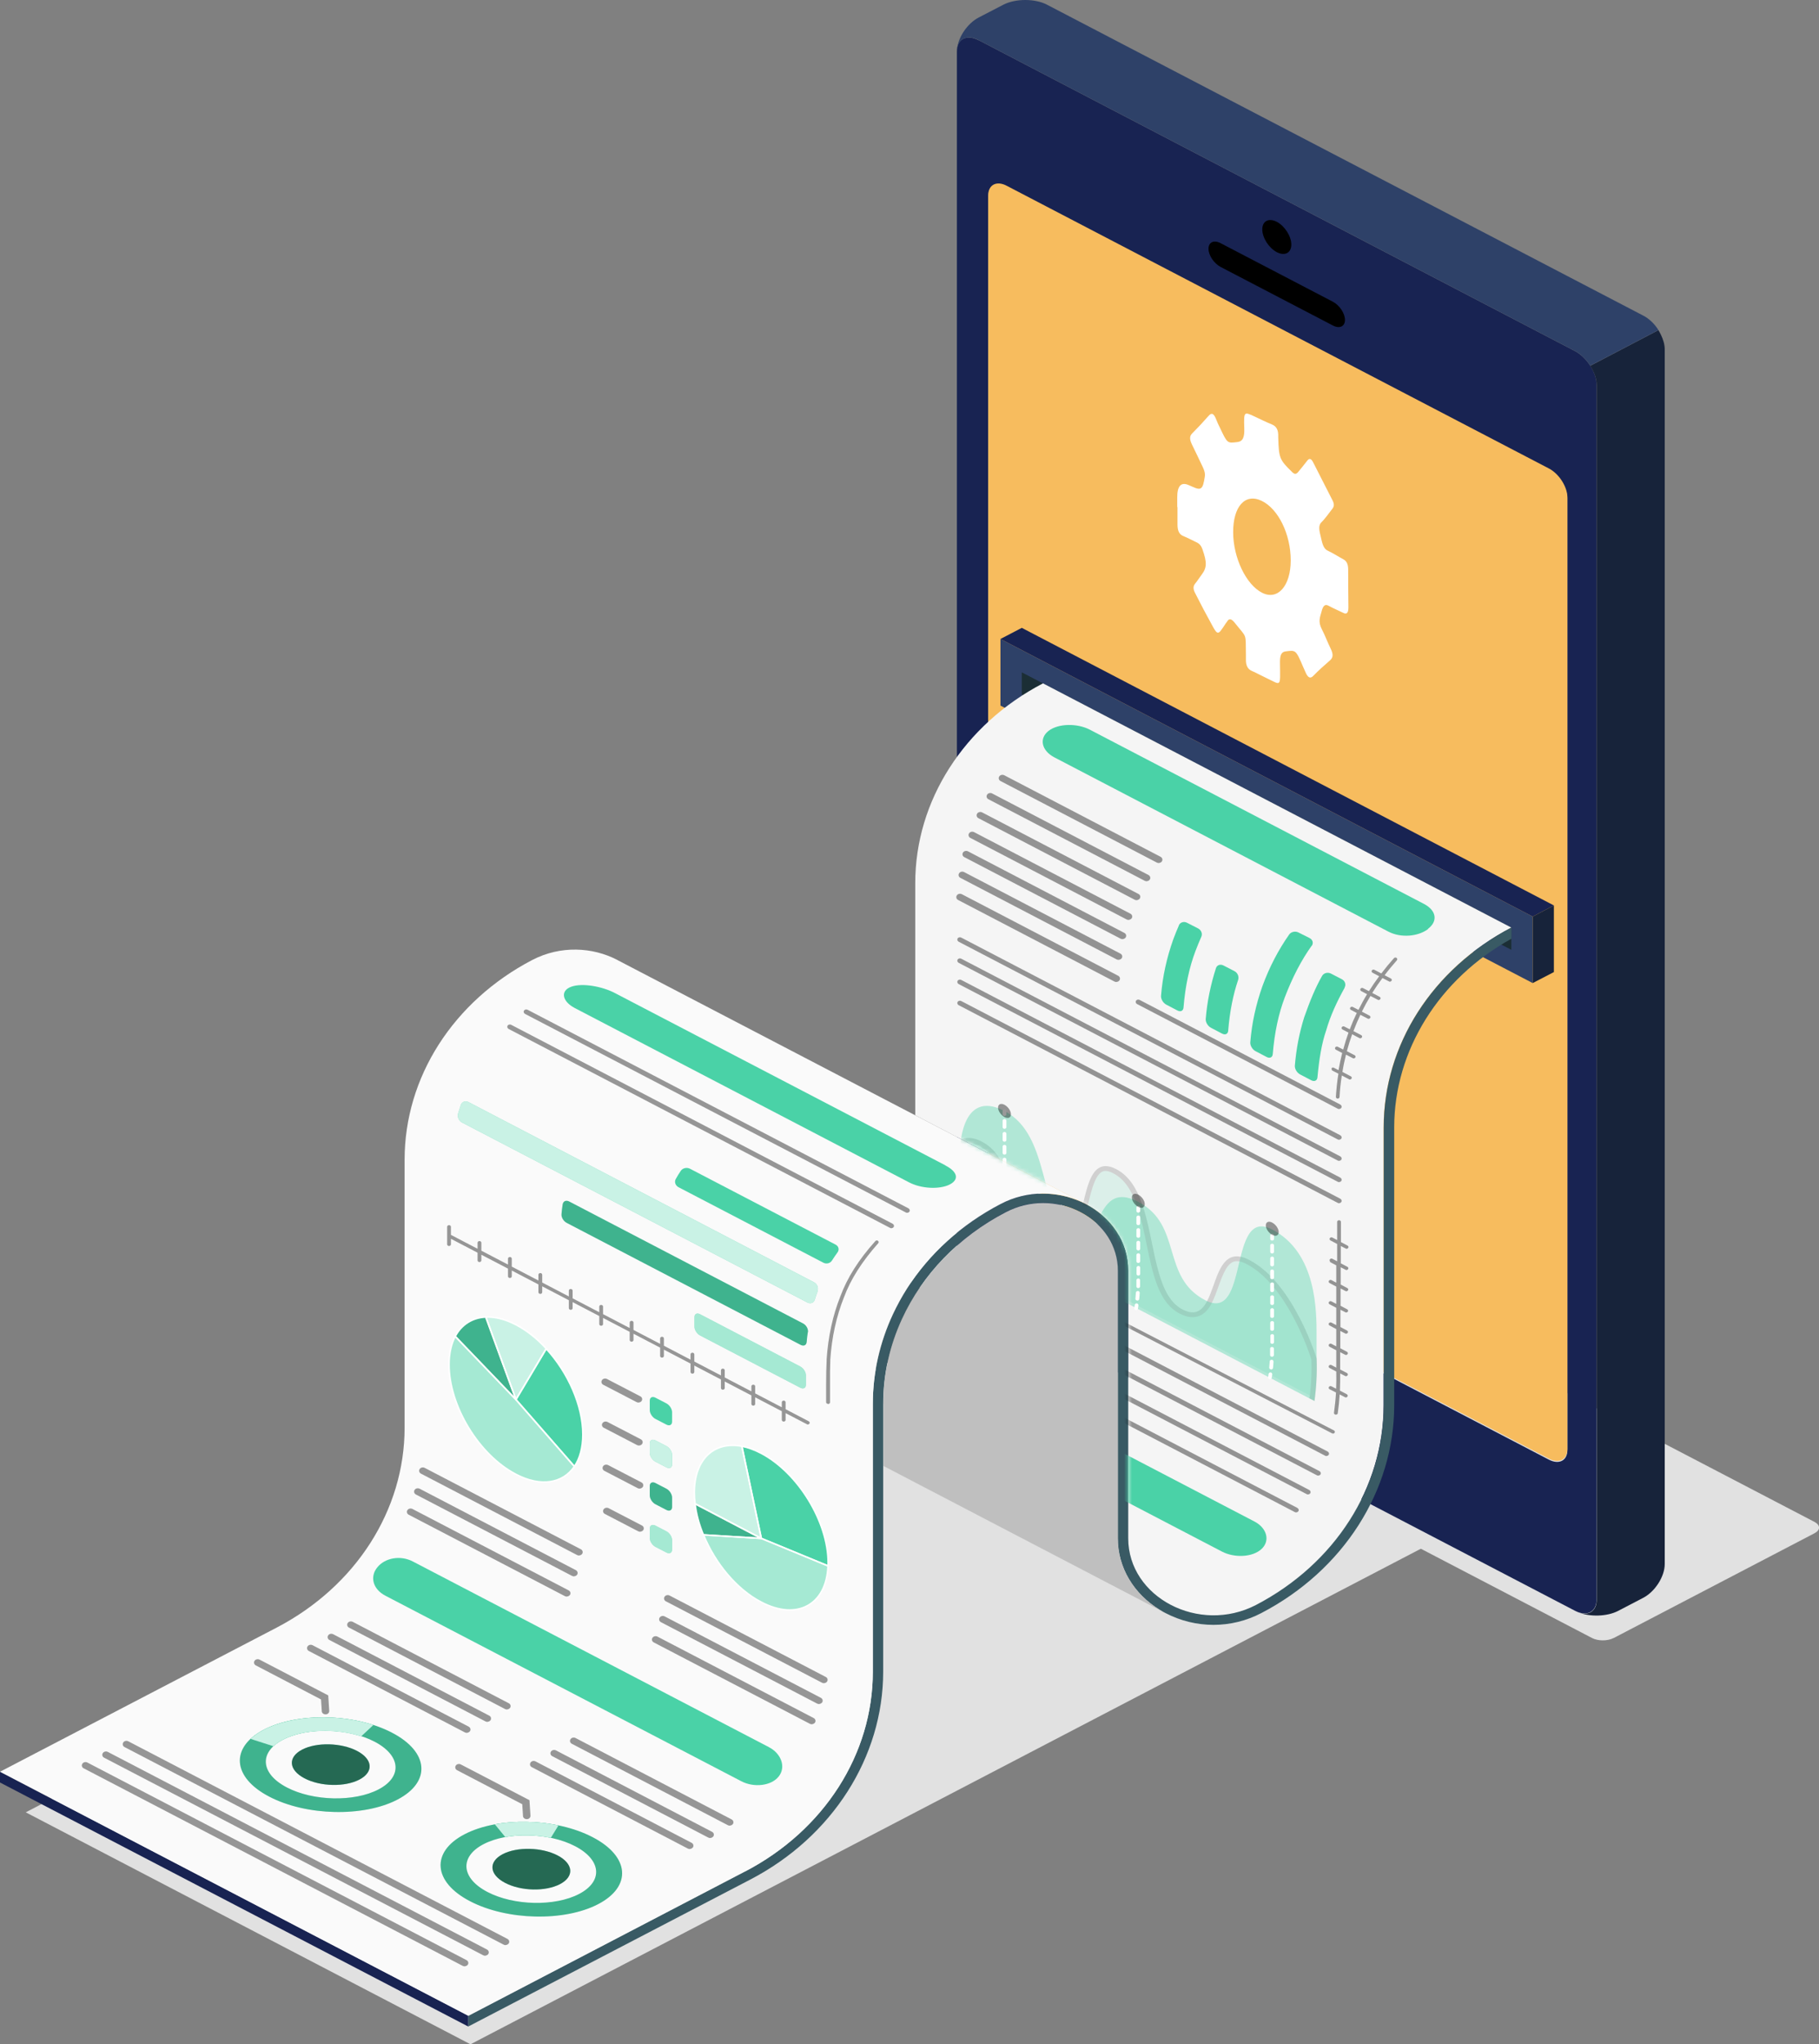<svg xmlns="http://www.w3.org/2000/svg" width="462" height="519" viewBox="0 0 462 519" fill="none"><rect x="0" y="0" width="462" height="519" fill="#808080" stroke="none"/><path d="M366.035 390.493L119.5 518.992L6.541 460.102L253.108 331.572L366.035 390.493Z" fill="#E1E1E1"></path><path d="M409.865 415.847L460.878 389.242C462.385 388.44 462.385 387.188 460.878 386.386L281.452 292.868C279.945 292.066 277.476 292.066 275.969 292.868L224.956 319.473C223.449 320.275 223.449 321.527 224.956 322.329L404.35 415.847C405.857 416.649 408.326 416.649 409.833 415.847H409.865Z" fill="#E1E1E1"></path><path d="M248.555 10.197L399.99 89.113C403.036 90.717 405.505 94.569 405.505 97.713V406.058C405.505 409.236 403.036 410.519 399.99 408.915L248.555 329.999C245.509 328.394 243.04 324.543 243.04 321.398V13.086C243.04 9.908 245.509 8.625 248.555 10.229V10.197ZM250.991 292.996C250.991 295.692 253.108 297.425 255.705 298.805L393.385 370.564C395.982 371.912 398.098 370.821 398.098 368.093V126.565C398.098 123.837 395.982 120.531 393.385 119.183L255.705 47.425C253.108 46.045 250.991 47.168 250.991 49.864V292.996Z" fill="#182352"></path><path d="M400.695 409.268C403.741 410.551 408.198 410.423 411.019 408.947L417.304 405.673C420.35 404.101 422.819 400.25 422.819 397.072V88.728C422.819 87.508 422.466 86.257 421.857 85.005C421.664 84.588 421.44 84.203 421.216 83.817L403.901 92.868C404.254 93.445 404.607 94.087 404.863 94.697C405.28 95.724 405.537 96.783 405.537 97.778V406.123C405.537 409.043 403.453 410.359 400.727 409.3L400.695 409.268Z" fill="#17233A"></path><path d="M322.974 342.387C318.164 339.884 314.284 341.905 314.284 346.912C314.284 351.918 318.164 358.016 322.974 360.519C327.783 363.022 331.663 361 331.663 355.994C331.663 350.988 327.783 344.89 322.974 342.387Z" fill="#4AD2A7"></path><path d="M324.288 56.314C322.236 55.255 320.601 56.122 320.601 58.24C320.601 60.358 322.268 62.957 324.288 64.016C326.34 65.075 327.975 64.209 327.975 62.091C327.975 59.973 326.308 57.373 324.288 56.314Z" fill="black"></path><path d="M338.524 76.597L310.02 61.738C308.321 60.839 306.942 61.481 306.942 63.15C306.942 64.819 308.321 66.873 310.02 67.771L338.524 82.63C340.224 83.529 341.602 82.887 341.602 81.218C341.602 79.549 340.224 77.495 338.524 76.597Z" fill="black"></path><path d="M250.991 292.74C250.991 295.435 253.108 297.168 255.705 298.548L393.385 370.307C395.982 371.655 398.098 370.564 398.098 367.836V126.308C398.098 123.58 395.982 120.275 393.385 118.927L255.705 47.168C253.108 45.788 250.991 46.911 250.991 49.607V292.74Z" fill="#F7BC5E"></path><path d="M243.136 12.283C243.521 9.684 245.829 8.753 248.587 10.197L400.022 89.113C401.529 89.915 402.907 91.263 403.901 92.835L421.216 83.785C420.222 82.213 418.843 80.865 417.304 80.095L265.901 1.179C262.887 -0.393 257.949 -0.393 254.871 1.179L248.555 4.453C245.765 5.929 243.457 9.267 243.104 12.283H243.136Z" fill="#2E4168"></path><path d="M389.28 232.695L254.102 162.219V179.132L389.28 249.575V232.695Z" fill="#2E4168"></path><path d="M383.862 235.487V241.135L259.52 176.308V170.692L383.862 235.487Z" fill="#1B2E35"></path><path d="M389.28 232.695L394.667 229.87L259.52 159.395L254.102 162.219L389.28 232.695Z" fill="#182352"></path><path d="M394.667 229.87L389.281 232.695V249.575L394.667 246.783V229.87Z" fill="#17233A"></path><path d="M0 452.528L118.955 514.499V511.739L0 449.8V452.528Z" fill="#182352"></path><path d="M232.491 283.144L258.687 296.815L274.783 305.192C275.296 305.416 275.809 305.705 276.29 305.994C282.285 309.332 286.518 315.269 286.518 322.586V390.558C286.518 397.169 290.013 402.689 295.175 406.155C298.894 408.658 303.479 410.102 308.192 410.102C311.784 410.102 315.471 409.268 318.966 407.47C339.037 397.008 351.414 377.656 351.414 356.732V286.225C351.414 275.763 354.492 265.686 360.103 256.924C365.714 248.163 373.826 240.718 383.862 235.487L264.907 173.484C254.871 178.715 246.759 186.193 241.148 194.954C235.537 203.715 232.459 213.76 232.459 224.254V254.967C232.459 263.76 232.459 283.144 232.459 283.144H232.491Z" fill="#F5F5F5"></path><path d="M189.238 475.121C209.309 464.659 221.686 445.34 221.686 424.415V356.411C221.686 348.452 223.481 340.75 226.784 333.658C227.842 331.411 229.028 329.229 230.375 327.111C235.986 318.35 244.098 310.904 254.134 305.673C268.562 298.163 286.55 307.566 286.55 322.586V390.558V376.405V390.526C286.55 405.545 304.569 414.948 318.998 407.47C339.069 397.008 351.446 377.656 351.446 356.732V286.225C351.446 275.763 354.524 265.686 360.135 256.924C365.746 248.163 373.858 240.718 383.894 235.487V238.311C365.49 248.484 354.107 266.681 354.107 286.225V356.732C354.107 378.459 341.186 398.677 320.344 409.524C312.745 413.504 303.671 413.504 296.04 409.524C295.559 409.3 295.111 409.043 294.662 408.754H294.63C287.896 404.646 283.888 397.939 283.888 390.526V322.554C283.888 316.36 280.329 310.808 274.398 307.727C268.466 304.614 261.38 304.614 255.416 307.727C243.425 313.985 234.254 323.613 229.092 334.813C225.982 341.552 224.315 348.837 224.315 356.347V372.137V424.383C224.315 446.078 211.393 466.328 190.552 477.175L118.955 514.467V511.707L189.238 475.057V475.121Z" fill="#395A64"></path><path d="M0 449.8L118.955 511.771L189.238 475.121C209.309 464.659 221.686 445.34 221.686 424.415V356.411C221.686 348.452 223.481 340.75 226.784 333.658C227.842 331.411 229.028 329.229 230.375 327.111C235.986 318.349 244.098 310.904 254.134 305.673C260.995 302.079 268.658 302.335 274.814 305.192L258.719 296.815L226.303 279.935L156.95 243.799L156.79 243.702C150.505 240.429 142.393 239.98 135.211 243.702C125.175 248.933 117.063 256.379 111.452 265.14C105.841 273.901 102.763 283.978 102.763 294.441V362.445C102.763 383.369 90.386 402.689 70.315 413.183L0 449.8Z" fill="#FAFAFA"></path><path d="M224.347 356.379C224.347 348.869 226.014 341.584 229.124 334.845C234.287 323.613 243.457 313.985 255.448 307.759C261.38 304.646 268.466 304.646 274.43 307.759C280.361 310.84 283.921 316.392 283.921 322.586V390.558C283.921 397.971 287.928 404.678 294.662 408.754H294.694C295.143 409.043 295.592 409.3 296.073 409.556L224.379 372.169V356.379H224.347Z" fill="#E1E1E1"></path><path opacity="0.15" d="M224.347 356.379C224.347 348.869 226.014 341.584 229.124 334.845C234.287 323.613 243.457 313.985 255.448 307.759C261.38 304.646 268.466 304.646 274.43 307.759C280.361 310.84 283.921 316.392 283.921 322.586V390.558C283.921 397.971 287.928 404.678 294.662 408.754H294.694C295.143 409.043 295.592 409.3 296.073 409.556L224.379 372.169V356.379H224.347Z" fill="black"></path><mask id="mask0_495_4191" style="mask-type:luminance" maskUnits="userSpaceOnUse" x="232" y="173" width="152" height="238"><path d="M232.491 283.144L258.687 296.815L274.783 305.192C275.296 305.416 275.809 305.705 276.29 305.994C282.285 309.332 286.518 315.269 286.518 322.586V390.558C286.518 397.169 290.013 402.689 295.175 406.155C298.894 408.658 303.479 410.102 308.192 410.102C311.784 410.102 315.471 409.268 318.966 407.47C339.037 397.008 351.414 377.656 351.414 356.732V286.225C351.414 275.763 354.492 265.686 360.103 256.924C365.714 248.163 373.826 240.718 383.862 235.487L264.907 173.484C254.871 178.715 246.759 186.193 241.148 194.954C235.537 203.715 232.459 213.76 232.459 224.254V254.967C232.459 263.76 232.459 283.144 232.459 283.144H232.491Z" fill="white"></path></mask><g mask="url(#mask0_495_4191)"><path d="M362.732 235.84C360.231 237.765 355.807 238.182 352.632 236.514L267.761 192.258C264.586 190.589 263.817 187.508 266.318 185.551C268.819 183.625 273.596 183.593 276.771 185.23L361.674 229.485C364.848 231.154 365.233 233.85 362.732 235.776V235.84Z" fill="#4AD2A7"></path><path opacity="0.4" d="M294.309 219.087C294.63 219.087 294.95 218.927 295.111 218.67C295.367 218.253 295.207 217.74 294.758 217.515L255.064 196.815C254.615 196.591 254.038 196.719 253.781 197.136C253.525 197.553 253.685 198.067 254.134 198.291L293.828 218.991C293.828 218.991 294.149 219.119 294.309 219.119V219.087Z" fill="black"></path><path opacity="0.4" d="M291.231 223.709C291.552 223.709 291.872 223.548 292.033 223.292C292.289 222.874 292.129 222.361 291.68 222.136L251.985 201.437C251.537 201.212 250.959 201.34 250.703 201.757C250.446 202.175 250.607 202.688 251.056 202.913L290.75 223.612C290.75 223.612 291.071 223.741 291.231 223.741V223.709Z" fill="black"></path><path opacity="0.4" d="M288.666 228.523C288.987 228.523 289.307 228.362 289.5 228.105C289.756 227.688 289.596 227.175 289.147 226.95L249.453 206.25C249.004 206.026 248.427 206.154 248.17 206.571C247.914 206.989 248.074 207.502 248.523 207.727L288.217 228.426C288.217 228.426 288.538 228.555 288.698 228.555L288.666 228.523Z" fill="black"></path><path opacity="0.4" d="M286.614 233.529C286.935 233.529 287.255 233.369 287.448 233.112C287.704 232.695 287.544 232.181 287.095 231.957L247.401 211.257C246.952 211.032 246.375 211.161 246.118 211.578C245.862 211.995 246.022 212.508 246.471 212.733L286.165 233.433C286.165 233.433 286.486 233.561 286.646 233.561L286.614 233.529Z" fill="black"></path><path opacity="0.4" d="M285.107 238.407C285.428 238.407 285.748 238.247 285.909 237.99C286.165 237.573 286.005 237.059 285.556 236.835L245.861 216.135C245.413 215.91 244.835 216.039 244.579 216.456C244.322 216.873 244.483 217.386 244.932 217.611L284.626 238.311C284.626 238.311 284.947 238.439 285.107 238.439V238.407Z" fill="black"></path><path opacity="0.4" d="M284.081 243.67C284.402 243.67 284.722 243.51 284.915 243.253C285.171 242.836 285.011 242.322 284.562 242.098L244.868 221.398C244.419 221.173 243.842 221.302 243.585 221.719C243.329 222.136 243.489 222.65 243.938 222.874L283.632 243.574C283.632 243.574 283.953 243.702 284.113 243.702L284.081 243.67Z" fill="black"></path><path opacity="0.4" d="M283.536 249.286C283.857 249.286 284.177 249.126 284.337 248.869C284.594 248.452 284.434 247.939 283.985 247.714L244.29 227.014C243.842 226.79 243.264 226.918 243.008 227.335C242.751 227.752 242.912 228.266 243.361 228.491L283.055 249.19C283.055 249.19 283.376 249.319 283.536 249.319V249.286Z" fill="black"></path><path opacity="0.4" d="M340.095 289.338C340.32 289.338 340.544 289.242 340.673 289.049C340.865 288.76 340.737 288.407 340.416 288.215L244.13 238.022C243.809 237.862 243.393 237.958 243.232 238.247C243.04 238.535 243.168 238.888 243.489 239.081L339.775 289.274C339.775 289.274 339.999 289.37 340.095 289.37V289.338Z" fill="black"></path><path opacity="0.4" d="M340.095 294.697C340.32 294.697 340.544 294.601 340.673 294.408C340.865 294.12 340.737 293.767 340.416 293.574L244.13 243.381C243.809 243.221 243.393 243.317 243.232 243.606C243.04 243.895 243.168 244.248 243.489 244.44L339.775 294.633C339.775 294.633 339.999 294.729 340.095 294.729V294.697Z" fill="black"></path><path opacity="0.4" d="M340.095 300.089C340.32 300.089 340.544 299.993 340.673 299.8C340.865 299.511 340.737 299.158 340.416 298.966L244.13 248.773C243.809 248.612 243.393 248.709 243.232 248.998C243.04 249.286 243.168 249.639 243.489 249.832L339.775 300.025C339.775 300.025 339.999 300.121 340.095 300.121V300.089Z" fill="black"></path><path opacity="0.4" d="M340.095 305.448C340.32 305.448 340.544 305.352 340.673 305.159C340.865 304.871 340.737 304.518 340.416 304.325L244.13 254.132C243.809 253.972 243.393 254.068 243.232 254.357C243.04 254.646 243.168 254.999 243.489 255.191L339.775 305.384C339.775 305.384 339.999 305.48 340.095 305.48V305.448Z" fill="black"></path><path opacity="0.4" d="M340.095 281.539C340.32 281.539 340.544 281.443 340.673 281.251C340.865 280.962 340.737 280.609 340.416 280.416L289.435 253.844C289.115 253.683 288.698 253.779 288.538 254.068C288.345 254.357 288.474 254.71 288.794 254.903L339.775 281.475C339.775 281.475 339.999 281.572 340.095 281.572V281.539Z" fill="black"></path><path d="M341.538 250.731C339.518 254.357 337.851 257.984 336.825 261.61C335.671 264.916 335.029 268.991 334.613 273.516C334.548 274.351 333.843 274.672 333.042 274.254L330.22 272.778C329.418 272.361 328.809 271.366 328.873 270.532C329.226 266.328 329.995 262.252 331.246 258.272C332.625 254.325 334.1 250.699 335.799 247.746C336.216 247.008 337.242 246.751 338.043 247.168L340.833 248.613C341.634 249.03 341.923 249.96 341.506 250.699L341.538 250.731Z" fill="#4AD2A7"></path><path d="M333.138 240.108C330.541 243.734 328.264 248.099 326.308 253.234C324.737 257.374 323.711 262.123 323.262 267.611C323.198 268.446 322.525 268.767 321.723 268.349L318.902 266.873C318.1 266.456 317.491 265.461 317.555 264.627C317.94 259.749 318.998 254.967 320.665 250.281C322.429 245.467 324.705 241.135 327.43 237.252C327.911 236.546 329.002 236.321 329.803 236.738L332.625 238.15C333.426 238.568 333.651 239.434 333.17 240.14L333.138 240.108Z" fill="#4AD2A7"></path><path d="M310.757 245.114L313.547 246.559C314.349 246.976 314.733 247.939 314.477 248.741C313.194 252.528 312.329 256.828 311.944 261.674C311.88 262.509 311.206 262.829 310.405 262.412L307.583 260.936C306.782 260.519 306.172 259.524 306.237 258.69C306.589 254.293 307.487 249.992 308.834 245.788C309.09 244.986 309.956 244.697 310.757 245.114Z" fill="#4AD2A7"></path><path d="M299.407 234.909C299.76 234.139 300.69 233.85 301.491 234.267L304.313 235.711C305.114 236.129 305.467 237.059 305.114 237.829C304.601 238.985 304.12 240.172 303.639 241.424C302.068 245.564 301.042 250.313 300.593 255.801C300.529 256.636 299.856 256.957 299.054 256.539L296.233 255.063C295.431 254.646 294.822 253.651 294.886 252.817C295.271 247.939 296.329 243.157 297.996 238.471C298.445 237.252 298.926 236.064 299.439 234.909H299.407Z" fill="#4AD2A7"></path><path opacity="0.4" d="M338.14 271.238C338.268 271.045 338.556 270.949 338.781 271.077L339.967 271.687C340.224 270.211 340.544 268.735 340.897 267.322L339.294 266.488C339.069 266.36 339.005 266.103 339.134 265.91C339.262 265.718 339.55 265.622 339.775 265.75L341.154 266.456C341.538 265.012 341.987 263.568 342.5 262.156L340.961 261.353C340.737 261.225 340.673 260.968 340.801 260.776C340.929 260.583 341.218 260.487 341.442 260.615L342.821 261.321C343.334 259.941 343.911 258.593 344.552 257.277C344.552 257.245 344.584 257.213 344.616 257.181L343.109 256.379C342.885 256.251 342.821 255.994 342.949 255.801C343.077 255.609 343.366 255.512 343.59 255.641L345.033 256.379C345.707 255.031 346.412 253.715 347.214 252.399L345.707 251.597C345.482 251.469 345.418 251.212 345.546 251.019C345.675 250.827 345.963 250.731 346.188 250.859L347.695 251.629C348.496 250.346 349.362 249.094 350.292 247.842L348.592 246.944C348.368 246.815 348.304 246.559 348.432 246.366C348.56 246.173 348.849 246.077 349.073 246.206L350.837 247.136C351.831 245.82 352.889 244.537 354.043 243.253C354.203 243.061 354.492 243.028 354.716 243.189C354.909 243.349 354.941 243.606 354.781 243.799C353.69 245.05 352.632 246.302 351.67 247.586L353.274 248.42C353.498 248.548 353.562 248.805 353.434 248.998C353.338 249.126 353.177 249.222 353.017 249.222C352.921 249.222 352.857 249.222 352.793 249.158L351.125 248.292C350.195 249.543 349.33 250.795 348.528 252.079L350.42 253.073C350.644 253.202 350.708 253.458 350.58 253.651C350.484 253.779 350.324 253.876 350.163 253.876C350.067 253.876 350.003 253.876 349.939 253.811L348.079 252.849C347.278 254.165 346.54 255.512 345.899 256.828L347.855 257.855C348.079 257.984 348.143 258.24 348.015 258.433C347.919 258.561 347.759 258.657 347.598 258.657C347.502 258.657 347.438 258.657 347.374 258.593L345.514 257.63C344.873 258.978 344.296 260.358 343.751 261.77L345.739 262.797C345.963 262.926 346.027 263.183 345.899 263.375C345.803 263.503 345.642 263.6 345.482 263.6C345.386 263.6 345.322 263.6 345.258 263.536L343.43 262.573C342.917 263.985 342.468 265.429 342.083 266.873L344.071 267.9C344.296 268.028 344.36 268.285 344.232 268.478C344.135 268.606 343.975 268.702 343.815 268.702C343.719 268.702 343.655 268.702 343.59 268.638L341.859 267.74C341.506 269.184 341.186 270.66 340.961 272.136L343.109 273.26C343.334 273.388 343.398 273.645 343.27 273.837C343.174 273.966 343.013 274.062 342.853 274.062C342.757 274.062 342.693 274.062 342.629 273.998L340.801 273.035C340.512 274.832 340.32 276.661 340.224 278.491C340.224 278.715 339.999 278.908 339.743 278.908C339.486 278.908 339.294 278.683 339.294 278.459C339.422 276.469 339.615 274.511 339.935 272.586L338.428 271.815C338.204 271.687 338.14 271.43 338.268 271.238H338.14Z" fill="black"></path><g opacity="0.15"><path d="M333.33 354.678C333.715 351.469 333.875 348.228 333.747 344.986C333.362 343.735 327.623 325.955 317.042 320.403C316.305 320.018 315.599 319.729 314.958 319.601C314.637 319.537 314.349 319.505 314.092 319.505C311.303 319.505 310.02 323.035 308.834 326.437C308.321 327.849 307.808 329.325 307.167 330.513C306.461 331.893 305.211 333.69 302.902 333.69C302.004 333.69 301.075 333.433 300.017 332.887C294.951 330.288 293.476 323.195 291.937 315.718C291.231 312.348 290.526 308.85 289.436 305.801C287.897 301.437 285.909 298.709 283.151 297.297C282.253 296.848 281.484 296.591 280.811 296.591C277.861 296.591 276.739 301.34 275.681 305.898C275.103 308.401 274.494 311 273.532 312.926C272.474 315.14 271.031 316.199 269.236 316.199C268.306 316.199 267.312 315.91 266.19 315.333C259.969 312.091 258.078 306.572 256.25 301.244C254.711 296.719 253.236 292.451 249.132 290.301C248.042 289.723 247.016 289.434 246.086 289.434C245.637 289.434 245.156 289.498 244.739 289.659C244.547 291.103 244.547 292.194 244.547 292.194L244.483 302.977C244.387 305.031 244.226 306.668 244.002 308.048L333.394 354.646L333.33 354.678Z" fill="#4AD2A7"></path><path d="M243.2 308.401C243.457 306.796 243.617 304.967 243.745 303.009L243.81 292.226C243.81 292.226 243.81 290.943 244.066 289.274C244.675 289.017 245.317 288.889 246.022 288.889C247.016 288.889 248.17 289.177 249.421 289.851C258.591 294.665 255.096 308.946 266.478 314.884C267.504 315.429 268.402 315.654 269.204 315.654C270.903 315.654 272.057 314.498 272.923 312.733C275.616 307.278 275.52 296.045 280.811 296.045C281.58 296.045 282.478 296.27 283.504 296.815C286.774 298.516 288.73 301.79 290.077 305.673C293.476 315.301 293.283 328.78 300.337 332.438C301.331 332.952 302.165 333.176 302.902 333.176C304.602 333.176 305.692 331.989 306.589 330.32C308.77 326.18 309.539 318.959 314.124 318.959C314.445 318.959 314.766 318.991 315.118 319.056C315.792 319.184 316.561 319.473 317.395 319.922C328.649 325.827 334.42 344.922 334.42 344.922C334.549 348.581 334.356 352.175 333.875 355.673L332.561 354.999C332.625 354.678 332.689 354.389 332.753 353.715C333.074 350.859 333.17 347.971 333.074 345.115C332.529 343.446 326.886 326.308 316.689 320.949C316.016 320.596 315.375 320.339 314.798 320.243C314.541 320.179 314.317 320.179 314.092 320.179C311.784 320.179 310.597 323.484 309.443 326.694C308.93 328.138 308.385 329.614 307.744 330.866C307.295 331.732 305.884 334.396 302.87 334.396C301.876 334.396 300.818 334.107 299.632 333.497C294.277 330.737 292.802 323.549 291.231 315.91C290.526 312.541 289.82 309.075 288.762 306.058C287.287 301.822 285.364 299.222 282.766 297.874C281.997 297.457 281.292 297.265 280.746 297.265C278.342 297.265 277.252 301.95 276.258 306.09C275.648 308.625 275.039 311.257 274.077 313.215C272.891 315.622 271.256 316.841 269.14 316.841C268.081 316.841 266.991 316.52 265.773 315.91C259.328 312.541 257.308 306.668 255.513 301.501C254.006 297.104 252.563 292.932 248.683 290.878C247.689 290.365 246.791 290.108 245.958 290.108C245.701 290.108 245.477 290.108 245.22 290.172C245.092 291.392 245.06 292.258 245.06 292.258L244.996 303.106C244.9 304.967 244.771 306.475 244.579 307.791C244.483 308.369 244.419 308.786 244.323 309.043L243.136 308.433" fill="black"></path></g><g opacity="0.4"><path d="M334.388 339.466V344.922C334.517 348.645 334.324 352.175 333.843 355.673L243.2 308.433C243.457 306.828 243.617 304.999 243.746 303.041L243.81 292.258C243.81 292.258 243.81 276.148 255.128 282.053C267.023 288.247 263.657 307.984 272.122 312.38C280.65 316.841 277.797 299.222 289.115 305.127C300.433 311.032 294.79 324.19 306.109 330.095C317.427 336 311.784 306.219 323.102 312.124C334.421 318.029 334.421 332.695 334.388 339.498V339.466Z" fill="#4AD2A7"></path></g><path opacity="0.4" d="M338.557 363.953C338.717 363.953 338.877 363.889 338.973 363.728C339.102 363.536 339.038 363.279 338.813 363.151L242.399 313.311C242.174 313.183 241.886 313.279 241.758 313.471C241.629 313.664 241.693 313.921 241.918 314.049L338.332 363.889C338.332 363.889 338.492 363.953 338.557 363.953Z" fill="black"></path><path d="M323.102 314.948C323.359 314.948 323.583 314.755 323.583 314.531V313.664C323.583 313.439 323.359 313.247 323.102 313.247C322.846 313.247 322.621 313.439 322.621 313.664V314.531C322.621 314.755 322.846 314.948 323.102 314.948Z" fill="white"></path><path d="M322.845 347.682C323.102 347.682 323.294 347.522 323.326 347.297C323.391 346.751 323.423 346.206 323.455 345.66C323.455 345.436 323.262 345.211 323.006 345.211C322.685 345.211 322.525 345.371 322.493 345.596C322.461 346.142 322.397 346.687 322.365 347.201C322.365 347.425 322.525 347.65 322.781 347.65C322.781 347.65 322.781 347.65 322.813 347.65L322.845 347.682ZM323.07 344.441C323.326 344.441 323.551 344.248 323.551 344.024C323.551 343.542 323.551 342.997 323.551 342.387C323.551 342.162 323.358 341.97 323.07 341.97C322.781 341.938 322.589 342.162 322.589 342.387C322.589 342.997 322.589 343.542 322.589 344.024C322.589 344.248 322.781 344.441 323.07 344.441ZM323.102 341.167C323.358 341.167 323.583 340.975 323.583 340.75V339.113C323.583 338.889 323.391 338.696 323.134 338.696C322.878 338.696 322.653 338.889 322.653 339.113V340.75C322.653 340.975 322.845 341.167 323.102 341.167ZM323.102 337.862C323.358 337.862 323.583 337.669 323.583 337.445V335.808C323.583 335.583 323.391 335.391 323.102 335.391C322.845 335.391 322.621 335.583 322.621 335.808V337.445C322.621 337.669 322.813 337.862 323.102 337.862ZM323.102 334.588C323.358 334.588 323.583 334.396 323.583 334.171V332.534C323.583 332.31 323.358 332.117 323.102 332.117C322.845 332.117 322.621 332.31 322.621 332.534V334.171C322.621 334.396 322.845 334.588 323.102 334.588ZM323.102 331.315C323.358 331.315 323.583 331.122 323.583 330.898V329.261C323.583 329.036 323.358 328.844 323.102 328.844C322.845 328.844 322.621 329.036 322.621 329.261V330.898C322.621 331.122 322.845 331.315 323.102 331.315ZM323.102 328.041C323.358 328.041 323.583 327.849 323.583 327.624V325.988C323.583 325.763 323.358 325.57 323.102 325.57C322.845 325.57 322.621 325.763 322.621 325.988V327.624C322.621 327.849 322.845 328.041 323.102 328.041ZM323.102 324.768C323.358 324.768 323.583 324.575 323.583 324.351V322.714C323.583 322.489 323.358 322.297 323.102 322.297C322.845 322.297 322.621 322.489 322.621 322.714V324.351C322.621 324.575 322.845 324.768 323.102 324.768ZM323.102 321.495C323.358 321.495 323.583 321.302 323.583 321.077V319.441C323.583 319.216 323.358 319.023 323.102 319.023C322.845 319.023 322.621 319.216 322.621 319.441V321.077C322.621 321.302 322.845 321.495 323.102 321.495ZM323.102 318.221C323.358 318.221 323.583 318.029 323.583 317.804V316.167C323.583 315.943 323.358 315.75 323.102 315.75C322.845 315.75 322.621 315.943 322.621 316.167V317.804C322.621 318.029 322.845 318.221 323.102 318.221Z" fill="white"></path><path d="M322.525 350.153C322.749 350.153 322.974 349.993 323.006 349.768C323.038 349.479 323.102 349.19 323.134 348.902C323.134 348.677 322.974 348.452 322.717 348.42C322.461 348.42 322.236 348.549 322.204 348.805C322.172 349.094 322.14 349.351 322.076 349.64C322.044 349.864 322.236 350.089 322.493 350.121C322.493 350.121 322.525 350.121 322.557 350.121L322.525 350.153Z" fill="white"></path><path d="M255.128 283.304C255.384 283.304 255.609 283.112 255.609 282.887V282.021C255.609 281.796 255.384 281.604 255.128 281.604C254.871 281.604 254.647 281.796 254.647 282.021V282.887C254.647 283.112 254.871 283.304 255.128 283.304Z" fill="white"></path><path d="M254.871 316.039C255.128 316.039 255.32 315.878 255.352 315.654C255.416 315.108 255.448 314.563 255.481 314.017C255.481 313.792 255.288 313.568 255.032 313.568C254.743 313.568 254.551 313.728 254.519 313.953C254.487 314.498 254.422 315.044 254.39 315.557C254.39 315.782 254.551 316.007 254.807 316.007C254.807 316.007 254.807 316.007 254.839 316.007L254.871 316.039ZM255.064 312.765C255.32 312.765 255.545 312.573 255.545 312.348C255.545 311.867 255.545 311.321 255.545 310.712C255.545 310.487 255.352 310.294 255.064 310.294C254.807 310.294 254.583 310.487 254.583 310.712C254.583 311.321 254.583 311.867 254.583 312.348C254.583 312.573 254.775 312.765 255.064 312.765ZM255.096 309.492C255.352 309.492 255.577 309.299 255.577 309.075V307.438C255.577 307.213 255.384 307.021 255.128 307.021C254.871 307.021 254.647 307.213 254.647 307.438V309.075C254.647 309.299 254.839 309.492 255.096 309.492ZM255.128 306.219C255.384 306.219 255.609 306.026 255.609 305.801V304.165C255.609 303.94 255.416 303.747 255.128 303.747C254.871 303.747 254.647 303.94 254.647 304.165V305.801C254.647 306.026 254.839 306.219 255.128 306.219ZM255.128 302.945C255.384 302.945 255.609 302.753 255.609 302.528V300.891C255.609 300.667 255.384 300.474 255.128 300.474C254.871 300.474 254.647 300.667 254.647 300.891V302.528C254.647 302.753 254.871 302.945 255.128 302.945ZM255.128 299.672C255.384 299.672 255.609 299.479 255.609 299.254V297.618C255.609 297.393 255.384 297.201 255.128 297.201C254.871 297.201 254.647 297.393 254.647 297.618V299.254C254.647 299.479 254.871 299.672 255.128 299.672ZM255.128 296.398C255.384 296.398 255.609 296.206 255.609 295.981V294.344C255.609 294.12 255.384 293.927 255.128 293.927C254.871 293.927 254.647 294.12 254.647 294.344V295.981C254.647 296.206 254.871 296.398 255.128 296.398ZM255.128 293.125C255.384 293.125 255.609 292.932 255.609 292.708V291.071C255.609 290.846 255.384 290.654 255.128 290.654C254.871 290.654 254.647 290.846 254.647 291.071V292.708C254.647 292.932 254.871 293.125 255.128 293.125ZM255.128 289.851C255.384 289.851 255.609 289.659 255.609 289.434V287.797C255.609 287.573 255.384 287.38 255.128 287.38C254.871 287.38 254.647 287.573 254.647 287.797V289.434C254.647 289.659 254.871 289.851 255.128 289.851ZM255.128 286.578C255.384 286.578 255.609 286.385 255.609 286.161V284.524C255.609 284.299 255.384 284.107 255.128 284.107C254.871 284.107 254.647 284.299 254.647 284.524V286.161C254.647 286.385 254.871 286.578 255.128 286.578Z" fill="white"></path><path d="M254.551 318.51C254.775 318.51 255 318.35 255.032 318.125C255.064 317.836 255.128 317.547 255.16 317.29C255.16 317.066 255 316.841 254.743 316.809C254.455 316.777 254.262 316.937 254.23 317.194C254.198 317.483 254.166 317.74 254.102 318.029C254.07 318.253 254.262 318.478 254.519 318.51C254.519 318.51 254.551 318.51 254.583 318.51H254.551Z" fill="white"></path><path d="M289.115 307.855C289.371 307.855 289.596 307.663 289.596 307.438V306.572C289.596 306.347 289.371 306.154 289.115 306.154C288.858 306.154 288.634 306.347 288.634 306.572V307.438C288.634 307.663 288.858 307.855 289.115 307.855Z" fill="white"></path><path d="M288.858 330.192C289.115 330.192 289.307 330.031 289.339 329.807C289.403 329.261 289.436 328.747 289.468 328.202C289.468 327.977 289.275 327.753 289.019 327.753C288.73 327.753 288.538 327.913 288.506 328.138C288.474 328.651 288.41 329.197 288.377 329.71C288.377 329.935 288.538 330.16 288.794 330.16C288.794 330.16 288.794 330.16 288.826 330.16L288.858 330.192ZM289.083 327.015C289.339 327.015 289.564 326.822 289.564 326.597V324.993C289.564 324.768 289.371 324.575 289.115 324.575C288.858 324.575 288.634 324.768 288.634 324.993V326.597C288.634 326.822 288.826 327.015 289.083 327.015ZM289.115 323.837C289.371 323.837 289.596 323.645 289.596 323.42V321.816C289.596 321.591 289.403 321.398 289.147 321.398C288.89 321.398 288.666 321.591 288.666 321.816V323.42C288.666 323.645 288.858 323.837 289.115 323.837ZM289.115 320.628C289.371 320.628 289.596 320.436 289.596 320.211V318.606C289.596 318.382 289.403 318.189 289.115 318.189C288.858 318.189 288.634 318.382 288.634 318.606V320.211C288.634 320.436 288.826 320.628 289.115 320.628ZM289.115 317.451C289.371 317.451 289.596 317.258 289.596 317.034V315.429C289.596 315.204 289.371 315.012 289.115 315.012C288.858 315.012 288.634 315.204 288.634 315.429V317.034C288.634 317.258 288.858 317.451 289.115 317.451ZM289.115 314.242C289.371 314.242 289.596 314.049 289.596 313.824V312.22C289.596 311.995 289.371 311.803 289.115 311.803C288.858 311.803 288.634 311.995 288.634 312.22V313.824C288.634 314.049 288.858 314.242 289.115 314.242ZM289.115 311.032C289.371 311.032 289.596 310.84 289.596 310.615V309.011C289.596 308.786 289.371 308.593 289.115 308.593C288.858 308.593 288.634 308.786 288.634 309.011V310.615C288.634 310.84 288.858 311.032 289.115 311.032Z" fill="white"></path><path d="M288.538 332.631C288.762 332.631 288.987 332.47 289.019 332.246C289.051 331.957 289.115 331.668 289.147 331.379C289.147 331.154 288.987 330.93 288.73 330.898C288.474 330.866 288.249 331.026 288.217 331.283C288.185 331.572 288.153 331.828 288.089 332.117C288.057 332.342 288.249 332.567 288.506 332.599C288.506 332.599 288.538 332.599 288.57 332.599L288.538 332.631Z" fill="white"></path><path opacity="0.4" d="M323.134 310.391C322.236 309.909 321.499 310.23 321.499 311.097C321.499 311.963 322.236 313.022 323.134 313.504C324.032 313.985 324.769 313.664 324.769 312.798C324.769 311.931 324.032 310.872 323.134 310.391Z" fill="black"></path><path opacity="0.4" d="M289.115 303.298C288.217 302.817 287.48 303.138 287.48 304.004C287.48 304.871 288.217 305.93 289.115 306.411C290.013 306.893 290.75 306.572 290.75 305.705C290.75 304.839 290.013 303.78 289.115 303.298Z" fill="black"></path><path opacity="0.4" d="M255.128 280.48C254.23 279.999 253.493 280.32 253.493 281.186C253.493 282.053 254.23 283.112 255.128 283.593C256.026 284.075 256.763 283.754 256.763 282.887C256.763 282.021 256.026 280.962 255.128 280.48Z" fill="black"></path><path opacity="0.4" d="M337.915 320.307C337.691 320.179 337.627 319.922 337.755 319.729C337.883 319.537 338.172 319.441 338.396 319.569L339.615 320.211V315.814L337.915 314.916C337.691 314.787 337.627 314.531 337.755 314.338C337.883 314.145 338.172 314.049 338.396 314.177L339.615 314.819V310.198C339.615 309.973 339.839 309.781 340.096 309.781C340.352 309.781 340.576 309.973 340.576 310.198V315.333L342.276 316.231C342.5 316.36 342.564 316.617 342.436 316.809C342.34 316.937 342.18 317.034 342.019 317.034C341.923 317.034 341.859 317.034 341.795 316.97L340.544 316.328V320.724L342.244 321.623C342.468 321.751 342.532 322.008 342.404 322.201C342.308 322.329 342.148 322.425 341.987 322.425C341.891 322.425 341.827 322.425 341.763 322.361L340.512 321.719V326.116L342.212 327.014C342.436 327.143 342.5 327.4 342.372 327.592C342.276 327.721 342.116 327.817 341.955 327.817C341.859 327.817 341.795 327.817 341.731 327.753L340.48 327.111V331.507L342.18 332.406C342.404 332.534 342.468 332.791 342.34 332.984C342.244 333.112 342.083 333.208 341.923 333.208C341.827 333.208 341.763 333.208 341.699 333.144L340.448 332.502V336.899L342.148 337.798C342.372 337.926 342.436 338.183 342.308 338.375C342.212 338.504 342.051 338.6 341.891 338.6C341.795 338.6 341.731 338.6 341.667 338.536L340.416 337.894V342.291L342.116 343.189C342.34 343.317 342.404 343.574 342.276 343.767C342.18 343.895 342.019 343.991 341.859 343.991C341.763 343.991 341.699 343.991 341.635 343.927L340.384 343.285V347.682L342.116 348.581C342.34 348.709 342.404 348.966 342.276 349.158C342.18 349.287 342.019 349.383 341.859 349.383C341.763 349.383 341.699 349.383 341.635 349.319L340.384 348.677C340.384 350.121 340.384 351.597 340.32 353.042L342.083 353.972C342.308 354.101 342.372 354.357 342.244 354.55C342.148 354.678 341.987 354.775 341.827 354.775C341.731 354.775 341.667 354.775 341.603 354.71L340.256 354.004C340.16 355.609 339.999 357.181 339.775 358.754C339.775 358.979 339.55 359.139 339.294 359.139C339.294 359.139 339.262 359.139 339.23 359.139C338.973 359.139 338.781 358.882 338.813 358.658C339.037 356.989 339.23 355.256 339.326 353.523L337.691 352.689C337.466 352.56 337.402 352.303 337.53 352.111C337.659 351.918 337.947 351.822 338.172 351.95L339.358 352.56C339.422 351.116 339.422 349.64 339.39 348.196L337.691 347.297C337.466 347.169 337.402 346.912 337.53 346.719C337.659 346.527 337.947 346.43 338.172 346.559L339.39 347.201V342.804L337.691 341.905C337.466 341.777 337.402 341.52 337.53 341.328C337.659 341.135 337.947 341.039 338.172 341.167L339.39 341.809V337.412L337.691 336.514C337.466 336.386 337.402 336.129 337.53 335.936C337.659 335.744 337.947 335.647 338.172 335.776L339.39 336.418V332.021L337.691 331.122C337.466 330.994 337.402 330.737 337.53 330.545C337.659 330.352 337.947 330.256 338.172 330.384L339.39 331.026V326.629L337.691 325.731C337.466 325.602 337.402 325.346 337.53 325.153C337.659 324.961 337.947 324.864 338.172 324.993L339.39 325.635V321.238L337.691 320.339L337.915 320.307Z" fill="black"></path><path d="M219.794 346.687L310.341 393.895C313.515 395.564 318.132 395.372 320.409 393.253C322.685 391.135 321.755 387.894 318.581 386.257L228.034 339.049C224.86 337.38 220.628 337.926 218.319 340.044C216.043 342.162 216.588 345.05 219.762 346.687H219.794Z" fill="#4AD2A7"></path><path opacity="0.4" d="M336.889 369.633C337.114 369.633 337.338 369.537 337.466 369.345C337.659 369.056 337.53 368.703 337.21 368.51L235.216 315.333C234.896 315.172 234.479 315.269 234.319 315.557C234.126 315.846 234.255 316.199 234.575 316.392L336.569 369.569C336.569 369.569 336.793 369.665 336.889 369.665V369.633Z" fill="black"></path><path opacity="0.4" d="M334.805 374.608C335.029 374.608 335.254 374.511 335.382 374.319C335.575 374.03 335.446 373.677 335.126 373.484L233.1 320.307C232.78 320.147 232.363 320.243 232.202 320.532C232.01 320.821 232.138 321.174 232.459 321.366L334.484 374.543C334.484 374.543 334.709 374.64 334.805 374.64V374.608Z" fill="black"></path><path opacity="0.4" d="M332.208 379.389C332.432 379.389 332.657 379.293 332.785 379.101C332.977 378.812 332.849 378.459 332.528 378.266L230.503 325.089C230.182 324.928 229.766 325.025 229.605 325.314C229.413 325.602 229.541 325.955 229.862 326.148L331.887 379.325C331.887 379.325 332.112 379.422 332.208 379.422V379.389Z" fill="black"></path><path opacity="0.4" d="M329.194 383.947C329.418 383.947 329.643 383.85 329.771 383.658C329.963 383.369 329.835 383.016 329.515 382.823L227.457 329.614C227.137 329.454 226.72 329.55 226.559 329.839C226.367 330.127 226.495 330.48 226.816 330.673L328.873 383.882C328.873 383.882 329.098 383.979 329.194 383.979V383.947Z" fill="black"></path></g><path d="M240.122 295.853L156.18 252.111C153.006 250.442 147.94 249.479 145.086 250.506C142.233 251.533 142.778 254.229 145.952 255.898L230.856 300.153C234.03 301.822 238.583 301.982 241.116 300.763C243.649 299.511 243.296 297.521 240.122 295.885V295.853Z" fill="#4AD2A7"></path><path opacity="0.4" d="M230.407 307.887C230.631 307.887 230.856 307.791 230.984 307.599C231.176 307.31 231.048 306.957 230.728 306.764L133.993 256.347C133.672 256.186 133.255 256.283 133.095 256.571C132.902 256.86 133.031 257.213 133.351 257.406L230.086 307.823C230.086 307.823 230.311 307.919 230.407 307.919V307.887Z" fill="black"></path><path opacity="0.4" d="M226.399 311.803C226.623 311.803 226.848 311.706 226.976 311.514C227.169 311.225 227.04 310.872 226.72 310.679L129.824 260.166C129.504 260.005 129.087 260.102 128.927 260.39C128.734 260.679 128.862 261.032 129.183 261.225L226.078 311.738C226.078 311.738 226.303 311.835 226.399 311.835V311.803Z" fill="black"></path><path opacity="0.4" d="M210.335 356.443C210.592 356.443 210.816 356.251 210.816 356.026V351.405C210.795 349.073 210.816 347.126 210.88 345.564V345.179C211.265 339.531 212.419 334.203 214.343 329.389C216.043 324.8 218.896 320.307 223.064 315.622C223.225 315.429 223.193 315.172 223 315.012C222.808 314.851 222.487 314.884 222.327 315.076C218.063 319.826 215.177 324.415 213.445 329.101C211.49 333.979 210.335 339.402 209.951 345.115V345.5C209.865 347.083 209.822 349.041 209.822 351.373V355.994C209.822 356.219 210.047 356.411 210.303 356.411L210.335 356.443Z" fill="black"></path><path d="M211.329 319.986C211.746 319.312 212.227 318.638 212.708 317.964C213.221 317.29 213.029 316.392 212.227 315.975L175.258 296.719C174.456 296.302 173.398 296.527 172.917 297.233C172.469 297.875 172.052 298.581 171.635 299.319C171.218 300.057 171.539 300.987 172.34 301.405L209.117 320.564C209.918 320.981 210.88 320.724 211.329 319.986Z" fill="#4AD2A7"></path><path d="M207.706 327.688C207.418 328.459 207.161 329.229 206.937 329.967C206.68 330.769 205.879 331.09 205.077 330.673L117.352 284.973C116.55 284.556 116.101 283.561 116.326 282.759C116.582 281.957 116.807 281.218 117.063 280.48C117.352 279.678 118.25 279.389 119.019 279.806L206.744 325.538C207.546 325.955 207.931 326.918 207.642 327.721L207.706 327.688Z" fill="#4AD2A7"></path><path opacity="0.7" d="M207.706 327.688C207.418 328.459 207.161 329.229 206.937 329.967C206.68 330.769 205.879 331.09 205.077 330.673L117.352 284.973C116.55 284.556 116.101 283.561 116.326 282.759C116.582 281.957 116.807 281.218 117.063 280.48C117.352 279.678 118.25 279.389 119.019 279.806L206.744 325.538C207.546 325.955 207.931 326.918 207.642 327.721L207.706 327.688Z" fill="white"></path><path d="M205.173 338.215C205.045 339.049 204.949 339.884 204.885 340.686C204.82 341.52 204.147 341.841 203.346 341.424L143.932 310.455C143.131 310.038 142.521 309.043 142.618 308.208C142.682 307.374 142.778 306.572 142.906 305.769C143.034 304.935 143.772 304.614 144.574 305.031L203.987 336C204.788 336.418 205.333 337.412 205.205 338.247L205.173 338.215Z" fill="#4AD2A7"></path><path opacity="0.15" d="M205.173 338.215C205.045 339.049 204.949 339.884 204.885 340.686C204.82 341.52 204.147 341.841 203.346 341.424L143.932 310.455C143.131 310.038 142.521 309.043 142.618 308.208C142.682 307.374 142.778 306.572 142.906 305.769C143.034 304.935 143.772 304.614 144.574 305.031L203.987 336C204.788 336.418 205.333 337.412 205.205 338.247L205.173 338.215Z" fill="black"></path><path d="M204.692 349.158V351.565C204.692 352.4 204.051 352.721 203.249 352.303L177.823 339.049C177.022 338.632 176.38 337.637 176.38 336.803V334.396C176.38 333.561 177.022 333.24 177.823 333.658L203.249 346.912C204.051 347.329 204.692 348.324 204.692 349.158Z" fill="#4AD2A7"></path><path opacity="0.5" d="M204.692 349.158V351.565C204.692 352.4 204.051 352.721 203.249 352.303L177.823 339.049C177.022 338.632 176.38 337.637 176.38 336.803V334.396C176.38 333.561 177.022 333.24 177.823 333.658L203.249 346.912C204.051 347.329 204.692 348.324 204.692 349.158Z" fill="white"></path><path opacity="0.4" d="M114.049 311.032C114.306 311.032 114.53 311.225 114.53 311.45V313.504L121.296 317.034V315.493C121.296 315.269 121.52 315.076 121.777 315.076C122.033 315.076 122.258 315.269 122.258 315.493V317.515L129.023 321.045V319.537C129.023 319.312 129.247 319.12 129.504 319.12C129.76 319.12 129.985 319.312 129.985 319.537V321.559L136.75 325.089V323.613C136.75 323.388 136.975 323.195 137.231 323.195C137.488 323.195 137.712 323.388 137.712 323.613V325.602L144.477 329.133V327.656C144.477 327.432 144.702 327.239 144.958 327.239C145.215 327.239 145.439 327.432 145.439 327.656V329.614L152.205 333.144V331.7C152.205 331.475 152.429 331.283 152.686 331.283C152.942 331.283 153.167 331.475 153.167 331.7V333.626L159.932 337.156V335.744C159.932 335.519 160.156 335.326 160.413 335.326C160.669 335.326 160.894 335.519 160.894 335.744V337.637L167.659 341.167V339.787C167.659 339.563 167.884 339.37 168.14 339.37C168.397 339.37 168.621 339.563 168.621 339.787V341.649L175.386 345.179V343.831C175.386 343.606 175.611 343.414 175.867 343.414C176.124 343.414 176.348 343.606 176.348 343.831V345.66L183.114 349.19V347.875C183.114 347.65 183.338 347.457 183.595 347.457C183.851 347.457 184.076 347.65 184.076 347.875V349.704L190.841 353.234V351.95C190.841 351.726 191.065 351.533 191.322 351.533C191.578 351.533 191.803 351.726 191.803 351.95V353.748L198.568 357.278V355.994C198.568 355.769 198.793 355.577 199.049 355.577C199.306 355.577 199.53 355.769 199.53 355.994V357.759L205.43 360.84C205.654 360.968 205.718 361.225 205.59 361.418C205.494 361.546 205.334 361.642 205.173 361.642C205.077 361.642 205.013 361.642 204.949 361.578L199.53 358.754V360.487C199.53 360.712 199.306 360.904 199.049 360.904C198.793 360.904 198.568 360.712 198.568 360.487V358.273L191.803 354.742V356.443C191.803 356.668 191.578 356.861 191.322 356.861C191.065 356.861 190.841 356.668 190.841 356.443V354.261L184.076 350.731V352.4C184.076 352.624 183.851 352.817 183.595 352.817C183.338 352.817 183.114 352.624 183.114 352.4V350.217L176.348 346.687V348.324C176.348 348.549 176.124 348.741 175.867 348.741C175.611 348.741 175.386 348.549 175.386 348.324V346.174L168.621 342.644V344.248C168.621 344.473 168.397 344.665 168.14 344.665C167.884 344.665 167.659 344.473 167.659 344.248V342.13L160.894 338.6V340.205C160.894 340.429 160.669 340.622 160.413 340.622C160.156 340.622 159.932 340.429 159.932 340.205V338.119L153.167 334.588V336.161C153.167 336.386 152.942 336.578 152.686 336.578C152.429 336.578 152.205 336.386 152.205 336.161V334.107L145.439 330.577V332.117C145.439 332.342 145.215 332.534 144.958 332.534C144.702 332.534 144.477 332.342 144.477 332.117V330.095L137.712 326.565V328.074C137.712 328.298 137.488 328.491 137.231 328.491C136.975 328.491 136.75 328.298 136.75 328.074V326.084L129.985 322.554V324.03C129.985 324.255 129.76 324.447 129.504 324.447C129.247 324.447 129.023 324.255 129.023 324.03V322.072L122.258 318.542V319.986C122.258 320.211 122.033 320.403 121.777 320.403C121.52 320.403 121.296 320.211 121.296 319.986V318.029L114.53 314.498V315.91C114.53 316.135 114.306 316.328 114.049 316.328C113.793 316.328 113.568 316.135 113.568 315.91V311.45C113.568 311.225 113.793 311.032 114.049 311.032Z" fill="black"></path><path d="M188.404 367.162C189.975 367.451 191.61 368.061 193.342 368.959C202.736 373.934 210.335 386.386 210.335 396.752C210.335 397.04 210.335 397.297 210.335 397.554L193.374 390.558L188.436 367.162H188.404Z" fill="#4AD2A7"></path><path d="M188.404 367.162L193.342 390.558L176.541 381.764C176.412 380.802 176.348 379.871 176.348 378.94C176.348 370.404 181.414 365.846 188.404 367.162Z" fill="#4AD2A7"></path><path d="M178.657 389.659C177.567 387.06 176.829 384.364 176.541 381.764L193.342 390.558L178.657 389.659Z" fill="#4AD2A7"></path><path d="M210.303 397.586C209.918 407.406 202.448 411.514 193.342 406.732C187.057 403.459 181.606 396.816 178.689 389.659L193.374 390.558L210.335 397.554L210.303 397.586Z" fill="#4AD2A7"></path><path opacity="0.7" d="M188.404 367.162L193.342 390.558L176.541 381.764C176.412 380.802 176.348 379.871 176.348 378.94C176.348 370.404 181.414 365.846 188.404 367.162Z" fill="white"></path><path opacity="0.15" d="M178.657 389.659C177.567 387.06 176.829 384.364 176.541 381.764L193.342 390.558L178.657 389.659Z" fill="black"></path><path opacity="0.5" d="M210.303 397.586C209.918 407.406 202.448 411.514 193.342 406.732C187.057 403.459 181.606 396.816 178.689 389.659L193.374 390.558L210.335 397.554L210.303 397.586Z" fill="white"></path><path d="M188.404 367.162C189.975 367.451 191.61 368.061 193.342 368.959C202.736 373.934 210.335 386.386 210.335 396.752C210.335 397.04 210.335 397.297 210.335 397.554L193.374 390.558L188.436 367.162H188.404Z" stroke="white" stroke-width="0.39" stroke-linecap="round" stroke-linejoin="round"></path><path d="M188.404 367.162L193.342 390.558L176.541 381.764C176.412 380.802 176.348 379.871 176.348 378.94C176.348 370.404 181.414 365.846 188.404 367.162Z" stroke="white" stroke-width="0.39" stroke-linecap="round" stroke-linejoin="round"></path><path d="M178.657 389.659C177.567 387.06 176.829 384.364 176.541 381.764L193.342 390.558L178.657 389.659Z" stroke="white" stroke-width="0.39" stroke-linecap="round" stroke-linejoin="round"></path><path d="M210.303 397.586C209.918 407.406 202.448 411.514 193.342 406.732C187.057 403.459 181.606 396.816 178.689 389.659L193.374 390.558L210.335 397.554L210.303 397.586Z" stroke="white" stroke-width="0.39" stroke-linecap="round" stroke-linejoin="round"></path><path d="M138.738 342.419C144.253 348.42 148.037 356.828 148.037 364.178C148.037 367.515 147.267 370.275 145.888 372.297L131.043 355.32L138.738 342.419Z" fill="#4AD2A7"></path><path d="M123.38 334.364C125.688 334.267 128.285 334.877 131.043 336.321C133.8 337.765 136.429 339.852 138.738 342.387L131.043 355.288L123.38 334.332V334.364Z" fill="#4AD2A7"></path><path d="M115.62 339.274C117.224 336.257 119.981 334.524 123.38 334.364L131.043 355.32L115.62 339.274Z" fill="#4AD2A7"></path><path d="M115.62 339.274L131.043 355.32L145.888 372.297C142.97 376.565 137.423 377.624 131.043 374.287C121.648 369.409 114.049 356.925 114.049 346.43C114.049 343.574 114.626 341.167 115.62 339.242V339.274Z" fill="#4AD2A7"></path><path opacity="0.7" d="M123.38 334.364C125.688 334.267 128.285 334.877 131.043 336.321C133.8 337.765 136.429 339.852 138.738 342.387L131.043 355.288L123.38 334.332V334.364Z" fill="white"></path><path opacity="0.15" d="M115.62 339.274C117.224 336.257 119.981 334.524 123.38 334.364L131.043 355.32L115.62 339.274Z" fill="black"></path><path opacity="0.5" d="M115.62 339.274L131.043 355.32L145.888 372.297C142.97 376.565 137.423 377.624 131.043 374.287C121.648 369.409 114.049 356.925 114.049 346.43C114.049 343.574 114.626 341.167 115.62 339.242V339.274Z" fill="white"></path><path d="M138.738 342.419C144.253 348.42 148.037 356.828 148.037 364.178C148.037 367.515 147.267 370.275 145.888 372.297L131.043 355.32L138.738 342.419Z" stroke="white" stroke-width="0.39" stroke-linecap="round" stroke-linejoin="round"></path><path d="M123.38 334.364C125.688 334.267 128.285 334.877 131.043 336.321C133.8 337.765 136.429 339.852 138.738 342.387L131.043 355.288L123.38 334.332V334.364Z" stroke="white" stroke-width="0.39" stroke-linecap="round" stroke-linejoin="round"></path><path d="M115.62 339.274C117.224 336.257 119.981 334.524 123.38 334.364L131.043 355.32L115.62 339.274Z" stroke="white" stroke-width="0.39" stroke-linecap="round" stroke-linejoin="round"></path><path d="M115.62 339.274L131.043 355.32L145.888 372.297C142.97 376.565 137.423 377.624 131.043 374.287C121.648 369.409 114.049 356.925 114.049 346.43C114.049 343.574 114.626 341.167 115.62 339.242V339.274Z" stroke="white" stroke-width="0.39" stroke-linecap="round" stroke-linejoin="round"></path><path d="M169.262 356.283L166.473 354.839C165.671 354.422 165.03 354.775 165.03 355.577V357.984C165.03 358.818 165.671 359.813 166.473 360.23L169.262 361.674C170.064 362.092 170.705 361.739 170.705 360.936V358.529C170.705 357.695 170.064 356.7 169.262 356.283Z" fill="#4AD2A7"></path><path d="M169.262 367.13L166.473 365.686C165.671 365.269 165.03 365.622 165.03 366.424V368.831C165.03 369.665 165.671 370.66 166.473 371.078L169.262 372.522C170.064 372.939 170.705 372.586 170.705 371.784V369.377C170.705 368.542 170.064 367.547 169.262 367.13Z" fill="#4AD2A7"></path><path opacity="0.7" d="M169.262 367.13L166.473 365.686C165.671 365.269 165.03 365.622 165.03 366.424V368.831C165.03 369.665 165.671 370.66 166.473 371.078L169.262 372.522C170.064 372.939 170.705 372.586 170.705 371.784V369.377C170.705 368.542 170.064 367.547 169.262 367.13Z" fill="white"></path><path d="M169.262 377.945L166.473 376.501C165.671 376.084 165.03 376.437 165.03 377.239V379.646C165.03 380.481 165.671 381.475 166.473 381.893L169.262 383.337C170.064 383.754 170.705 383.401 170.705 382.599V380.192C170.705 379.357 170.064 378.363 169.262 377.945Z" fill="#4AD2A7"></path><path opacity="0.15" d="M169.262 377.945L166.473 376.501C165.671 376.084 165.03 376.437 165.03 377.239V379.646C165.03 380.481 165.671 381.475 166.473 381.893L169.262 383.337C170.064 383.754 170.705 383.401 170.705 382.599V380.192C170.705 379.357 170.064 378.363 169.262 377.945Z" fill="black"></path><path d="M169.262 388.76L166.473 387.316C165.671 386.899 165.03 387.252 165.03 388.054V390.461C165.03 391.296 165.671 392.291 166.473 392.708L169.262 394.152C170.064 394.569 170.705 394.216 170.705 393.414V391.007C170.705 390.173 170.064 389.178 169.262 388.76Z" fill="#4AD2A7"></path><path opacity="0.5" d="M169.262 388.76L166.473 387.316C165.671 386.899 165.03 387.252 165.03 388.054V390.461C165.03 391.296 165.671 392.291 166.473 392.708L169.262 394.152C170.064 394.569 170.705 394.216 170.705 393.414V391.007C170.705 390.173 170.064 389.178 169.262 388.76Z" fill="white"></path><path opacity="0.4" d="M162.176 356.058C162.497 356.058 162.817 355.898 162.978 355.641C163.234 355.224 163.074 354.71 162.625 354.486L154.16 350.089C153.711 349.864 153.134 349.993 152.878 350.41C152.621 350.827 152.782 351.341 153.23 351.565L161.695 355.962C161.695 355.962 162.016 356.09 162.176 356.09V356.058Z" fill="black"></path><path opacity="0.4" d="M162.305 366.97C162.625 366.97 162.946 366.809 163.106 366.552C163.363 366.135 163.202 365.622 162.753 365.397L154.289 361C153.84 360.776 153.263 360.904 153.006 361.321C152.75 361.739 152.91 362.252 153.359 362.477L161.824 366.873C161.824 366.873 162.144 367.002 162.305 367.002V366.97Z" fill="black"></path><path opacity="0.4" d="M162.433 377.913C162.753 377.913 163.074 377.753 163.266 377.496C163.523 377.079 163.362 376.565 162.914 376.341L154.449 371.944C154 371.719 153.423 371.848 153.166 372.265C152.91 372.682 153.07 373.196 153.519 373.42L161.984 377.817C161.984 377.817 162.304 377.945 162.465 377.945L162.433 377.913Z" fill="black"></path><path opacity="0.4" d="M162.561 388.857C162.882 388.857 163.202 388.696 163.395 388.44C163.651 388.022 163.491 387.509 163.042 387.284L154.577 382.888C154.128 382.663 153.551 382.791 153.295 383.208C153.038 383.626 153.199 384.139 153.647 384.364L162.112 388.76C162.112 388.76 162.433 388.889 162.593 388.889L162.561 388.857Z" fill="black"></path><path opacity="0.4" d="M209.277 427.304C209.598 427.304 209.919 427.143 210.079 426.886C210.335 426.469 210.175 425.956 209.726 425.731L170.064 405.063C169.615 404.839 169.038 404.967 168.781 405.384C168.525 405.802 168.685 406.315 169.134 406.54L208.796 427.207C208.796 427.207 209.117 427.336 209.277 427.336V427.304Z" fill="black"></path><path opacity="0.4" d="M207.995 432.599C208.315 432.599 208.636 432.438 208.828 432.182C209.085 431.764 208.925 431.251 208.476 431.026L168.813 410.359C168.365 410.134 167.787 410.262 167.531 410.68C167.274 411.097 167.435 411.61 167.884 411.835L207.546 432.503C207.546 432.503 207.866 432.631 208.027 432.631L207.995 432.599Z" fill="black"></path><path opacity="0.4" d="M206.167 437.734C206.488 437.734 206.808 437.573 207.001 437.316C207.257 436.899 207.097 436.386 206.648 436.161L166.986 415.494C166.537 415.269 165.96 415.397 165.703 415.814C165.447 416.232 165.607 416.745 166.056 416.97L205.718 437.637C205.718 437.637 206.039 437.766 206.199 437.766L206.167 437.734Z" fill="black"></path><path opacity="0.4" d="M147.042 394.89C147.363 394.89 147.684 394.73 147.876 394.473C148.132 394.056 147.972 393.542 147.523 393.318L107.861 372.65C107.412 372.425 106.835 372.554 106.578 372.971C106.322 373.388 106.482 373.902 106.931 374.126L146.593 394.794C146.593 394.794 146.914 394.922 147.074 394.922L147.042 394.89Z" fill="black"></path><path opacity="0.4" d="M145.76 400.185C146.081 400.185 146.401 400.025 146.594 399.768C146.85 399.351 146.69 398.838 146.241 398.613L106.579 377.945C106.13 377.721 105.553 377.849 105.296 378.266C105.039 378.683 105.2 379.197 105.649 379.422L145.311 400.089C145.311 400.089 145.632 400.218 145.792 400.218L145.76 400.185Z" fill="black"></path><path opacity="0.4" d="M143.932 405.32C144.253 405.32 144.574 405.16 144.766 404.903C145.022 404.486 144.862 403.972 144.413 403.748L104.751 383.08C104.302 382.855 103.725 382.984 103.468 383.401C103.212 383.818 103.372 384.332 103.821 384.556L143.483 405.224C143.483 405.224 143.804 405.352 143.964 405.352L143.932 405.32Z" fill="black"></path><path d="M195.266 443.542L104.879 396.431C101.705 394.762 97.761 395.5 95.837 397.907C93.882 400.282 94.683 403.427 97.857 405.096L188.276 452.207C191.45 453.876 195.843 453.427 197.767 451.02C199.69 448.613 198.44 445.179 195.266 443.542Z" fill="#4AD2A7"></path><path opacity="0.4" d="M180.356 466.617C180.677 466.617 180.997 466.456 181.19 466.2C181.446 465.782 181.286 465.269 180.837 465.044L141.207 444.377C140.758 444.152 140.181 444.281 139.924 444.698C139.668 445.115 139.828 445.628 140.277 445.853L179.907 466.521C179.907 466.521 180.228 466.649 180.388 466.649L180.356 466.617Z" fill="black"></path><path opacity="0.4" d="M185.326 463.472C185.647 463.472 185.967 463.311 186.16 463.055C186.416 462.637 186.256 462.124 185.807 461.899L146.177 441.232C145.728 441.007 145.151 441.135 144.894 441.553C144.638 441.97 144.798 442.483 145.247 442.708L184.877 463.376C184.877 463.376 185.198 463.504 185.358 463.504L185.326 463.472Z" fill="black"></path><path opacity="0.4" d="M175.162 469.409C175.483 469.409 175.803 469.248 175.996 468.992C176.252 468.575 176.092 468.061 175.643 467.836L136.013 447.169C135.564 446.944 134.987 447.073 134.73 447.49C134.474 447.907 134.634 448.42 135.083 448.645L174.713 469.313C174.713 469.313 175.034 469.441 175.194 469.441L175.162 469.409Z" fill="black"></path><path opacity="0.4" d="M123.764 437.124C124.085 437.124 124.406 436.963 124.598 436.707C124.855 436.289 124.694 435.776 124.245 435.551L84.615 414.884C84.166 414.659 83.589 414.787 83.333 415.205C83.076 415.622 83.236 416.135 83.685 416.36L123.316 437.028C123.316 437.028 123.636 437.156 123.797 437.156L123.764 437.124Z" fill="black"></path><path opacity="0.4" d="M128.734 433.979C129.055 433.979 129.375 433.818 129.568 433.562C129.824 433.144 129.664 432.631 129.215 432.406L89.585 411.739C89.136 411.514 88.559 411.642 88.302 412.06C88.046 412.477 88.206 412.99 88.655 413.215L128.285 433.883C128.285 433.883 128.606 434.011 128.766 434.011L128.734 433.979Z" fill="black"></path><path opacity="0.4" d="M118.538 439.916C118.859 439.916 119.179 439.755 119.372 439.499C119.628 439.082 119.468 438.568 119.019 438.343L79.389 417.676C78.94 417.451 78.363 417.58 78.106 417.997C77.85 418.414 78.01 418.927 78.459 419.152L118.089 439.82C118.089 439.82 118.41 439.948 118.57 439.948L118.538 439.916Z" fill="black"></path><path d="M117.961 465.686C126.554 461.193 141.143 461.514 150.537 466.424C159.932 471.302 160.541 478.908 151.948 483.401C143.355 487.894 128.766 487.573 119.372 482.663C109.977 477.785 109.368 470.179 117.961 465.686ZM123.797 480.32C130.498 483.819 140.918 484.043 147.075 480.834C153.231 477.625 152.782 472.201 146.081 468.703C139.379 465.205 128.959 464.98 122.803 468.189C116.646 471.399 117.095 476.822 123.797 480.32Z" fill="#4AD2A7"></path><path d="M141.624 471.046C137.616 468.96 131.363 468.799 127.676 470.725C123.989 472.65 124.245 475.892 128.285 478.01C132.325 480.128 138.546 480.256 142.233 478.331C145.92 476.405 145.664 473.164 141.624 471.046Z" fill="#4AD2A7"></path><path opacity="0.5" d="M141.624 471.046C137.616 468.96 131.363 468.799 127.676 470.725C123.989 472.65 124.245 475.892 128.285 478.01C132.325 480.128 138.546 480.256 142.233 478.331C145.92 476.405 145.664 473.164 141.624 471.046Z" fill="black"></path><path opacity="0.15" d="M117.961 465.686C126.554 461.193 141.143 461.514 150.537 466.424C159.932 471.302 160.541 478.908 151.948 483.401C143.355 487.894 128.766 487.573 119.372 482.663C109.977 477.785 109.368 470.179 117.961 465.686ZM123.797 480.32C130.498 483.819 140.918 484.043 147.075 480.834C153.231 477.625 152.782 472.201 146.081 468.703C139.379 465.205 128.959 464.98 122.803 468.189C116.646 471.399 117.095 476.822 123.797 480.32Z" fill="black"></path><path d="M141.848 463.408L139.892 466.585C136.109 465.815 132.005 465.718 128.349 466.392L125.688 463.151C130.786 462.22 136.558 462.316 141.848 463.408Z" fill="#4AD2A7"></path><path opacity="0.7" d="M141.848 463.408L139.892 466.585C136.109 465.815 132.005 465.718 128.349 466.392L125.688 463.151C130.786 462.22 136.558 462.316 141.848 463.408Z" fill="white"></path><path opacity="0.4" d="M133.768 461.835C133.768 461.835 133.8 461.835 133.832 461.835C134.345 461.835 134.762 461.418 134.73 460.937L134.474 457.021L117.031 447.939C116.582 447.714 116.005 447.843 115.749 448.26C115.492 448.677 115.652 449.191 116.101 449.415L132.646 458.048L132.838 461.033C132.838 461.482 133.287 461.835 133.768 461.835Z" fill="black"></path><path d="M66.98 439.146C75.573 434.653 90.162 434.974 99.557 439.884C108.951 444.762 109.56 452.368 100.967 456.861C92.374 461.354 77.786 461.033 68.391 456.123C58.997 451.245 58.387 443.639 66.98 439.146ZM72.848 453.78C79.549 457.278 89.97 457.503 96.126 454.293C102.282 451.084 101.833 445.66 95.132 442.162C88.431 438.664 78.01 438.44 71.854 441.649C65.698 444.858 66.147 450.282 72.848 453.78Z" fill="#4AD2A7"></path><path d="M90.675 444.505C86.667 442.419 80.415 442.259 76.728 444.184C73.04 446.11 73.297 449.351 77.337 451.469C81.377 453.587 87.597 453.716 91.284 451.79C94.972 449.865 94.715 446.623 90.675 444.505Z" fill="#4AD2A7"></path><path opacity="0.5" d="M90.675 444.505C86.667 442.419 80.415 442.259 76.728 444.184C73.04 446.11 73.297 449.351 77.337 451.469C81.377 453.587 87.597 453.716 91.284 451.79C94.972 449.865 94.715 446.623 90.675 444.505Z" fill="black"></path><path opacity="0.15" d="M66.98 439.146C75.573 434.653 90.162 434.974 99.557 439.884C108.951 444.762 109.56 452.368 100.967 456.861C92.374 461.354 77.786 461.033 68.391 456.123C58.997 451.245 58.387 443.639 66.98 439.146ZM72.848 453.78C79.549 457.278 89.97 457.503 96.126 454.293C102.282 451.084 101.833 445.66 95.132 442.162C88.431 438.664 78.01 438.44 71.854 441.649C65.698 444.858 66.147 450.282 72.848 453.78Z" fill="black"></path><path d="M66.98 439.146C74.259 435.359 85.769 435.006 94.843 437.926L91.733 440.815C85.256 438.729 77.016 438.953 71.822 441.681C70.86 442.162 70.091 442.74 69.449 443.318L63.646 441.456C64.543 440.622 65.634 439.852 66.948 439.178L66.98 439.146Z" fill="#4AD2A7"></path><path opacity="0.7" d="M66.98 439.146C74.259 435.359 85.769 435.006 94.843 437.926L91.733 440.815C85.256 438.729 77.016 438.953 71.822 441.681C70.86 442.162 70.091 442.74 69.449 443.318L63.646 441.456C64.543 440.622 65.634 439.852 66.948 439.178L66.98 439.146Z" fill="white"></path><path opacity="0.4" d="M82.659 435.23C82.659 435.23 82.691 435.23 82.723 435.23C83.237 435.23 83.653 434.813 83.621 434.332L83.365 430.417L65.922 421.334C65.473 421.11 64.896 421.238 64.64 421.655C64.383 422.072 64.544 422.586 64.992 422.811L81.537 431.444L81.73 434.428C81.73 434.877 82.178 435.23 82.659 435.23Z" fill="black"></path><path opacity="0.4" d="M128.381 493.799C128.702 493.799 129.023 493.639 129.215 493.382C129.472 492.965 129.311 492.451 128.862 492.227L32.576 442.066C32.127 441.841 31.55 441.97 31.294 442.387C31.037 442.804 31.198 443.318 31.646 443.542L127.933 493.703C127.933 493.703 128.253 493.831 128.414 493.831L128.381 493.799Z" fill="black"></path><path opacity="0.4" d="M123.187 496.495C123.508 496.495 123.829 496.335 124.021 496.078C124.278 495.661 124.117 495.147 123.668 494.922L27.382 444.762C26.933 444.537 26.356 444.666 26.1 445.083C25.843 445.5 26.003 446.014 26.452 446.238L122.738 496.399C122.738 496.399 123.059 496.527 123.219 496.527L123.187 496.495Z" fill="black"></path><path opacity="0.4" d="M117.993 499.191C118.314 499.191 118.634 499.03 118.827 498.774C119.083 498.356 118.923 497.843 118.474 497.618L22.188 447.458C21.739 447.233 21.162 447.361 20.905 447.779C20.649 448.196 20.809 448.709 21.258 448.934L117.544 499.095C117.544 499.095 117.865 499.223 118.025 499.223L117.993 499.191Z" fill="black"></path><path d="M299 128.757C299 127.955 299 127.185 299 126.382C298.979 123.473 299.887 122.371 301.726 123.077C302.111 123.237 302.495 123.43 302.912 123.59C305.092 124.585 305.509 124.2 305.99 121.087C306.15 120.124 305.862 119.386 305.477 118.552C304.579 116.658 303.682 114.765 302.752 112.872C302.143 111.62 302.078 110.753 302.752 110.079C304.195 108.635 305.605 107.127 306.984 105.554C307.69 104.752 308.267 104.848 308.908 106.517C309.164 107.223 309.485 107.865 309.806 108.507C311.762 112.679 311.729 112.518 314.262 112.23C315.673 112.069 316.122 111.01 316.026 108.635C315.898 104.463 315.962 104.495 318.591 105.715C320.098 106.421 321.573 107.159 323.08 107.769C324.138 108.218 324.715 109.085 324.651 110.818C324.651 110.882 324.651 110.978 324.651 111.042C324.811 116.305 324.972 116.723 328.21 119.868C328.851 120.51 329.268 120.349 329.685 119.868C330.487 118.905 331.256 117.942 332.026 116.947C332.506 116.338 332.987 116.273 333.565 117.461C335.168 120.638 336.803 123.847 338.438 127.024C339.015 128.148 338.759 128.725 338.342 129.239C337.444 130.394 336.579 131.646 335.585 132.64C334.751 133.475 335.104 134.823 335.456 136.267C335.809 137.743 336.033 139.284 337.284 139.829C338.599 140.439 339.913 141.305 341.228 142.012C342.061 142.461 342.414 143.295 342.414 144.547C342.414 147.756 342.446 150.965 342.478 154.207C342.478 155.619 342.029 156.036 341.164 155.587C339.945 154.977 338.727 154.496 337.508 153.822C336.354 153.148 335.937 154.11 335.617 155.394C335.264 156.71 334.719 157.801 335.745 159.791C336.546 161.299 337.156 163.032 337.925 164.573C338.727 166.177 338.566 166.979 337.797 167.653C336.354 168.905 334.911 170.189 333.533 171.601C332.795 172.371 332.154 172.082 331.513 170.51C331.352 170.125 331.16 169.739 331 169.354C329.108 164.926 329.108 165.022 326.479 165.375C325.324 165.535 325.068 166.562 325.1 168.359C325.164 174.65 325.485 173.944 321.669 172.146C320.419 171.569 319.168 170.863 317.918 170.317C316.924 169.868 316.411 169.001 316.443 167.365C316.443 166.979 316.443 166.562 316.443 166.177C316.347 160.529 316.795 162.134 313.589 158.09C312.756 157.063 312.178 156.902 311.665 157.801C311.569 157.961 311.473 158.058 311.377 158.186C308.972 161.78 309.485 161.652 306.471 156.164C305.477 154.367 304.547 152.474 303.585 150.644C303.008 149.585 303.008 148.847 303.521 148.205C304.098 147.499 304.611 146.697 305.157 145.959C306.535 144.162 306.599 142.846 305.413 139.476C305.06 138.449 304.579 138.032 304.034 137.743C302.848 137.166 301.662 136.556 300.507 136.074C299.513 135.657 299.064 134.759 299.064 133.154C299.064 131.678 299.064 130.169 299.064 128.661L299 128.757ZM320.451 127.153C316.25 125.131 313.172 128.565 313.204 135.176C313.236 141.658 316.507 148.43 320.547 150.484C324.523 152.506 327.825 148.751 327.825 142.268C327.825 135.593 324.651 129.175 320.451 127.153Z" fill="white"></path></svg>
